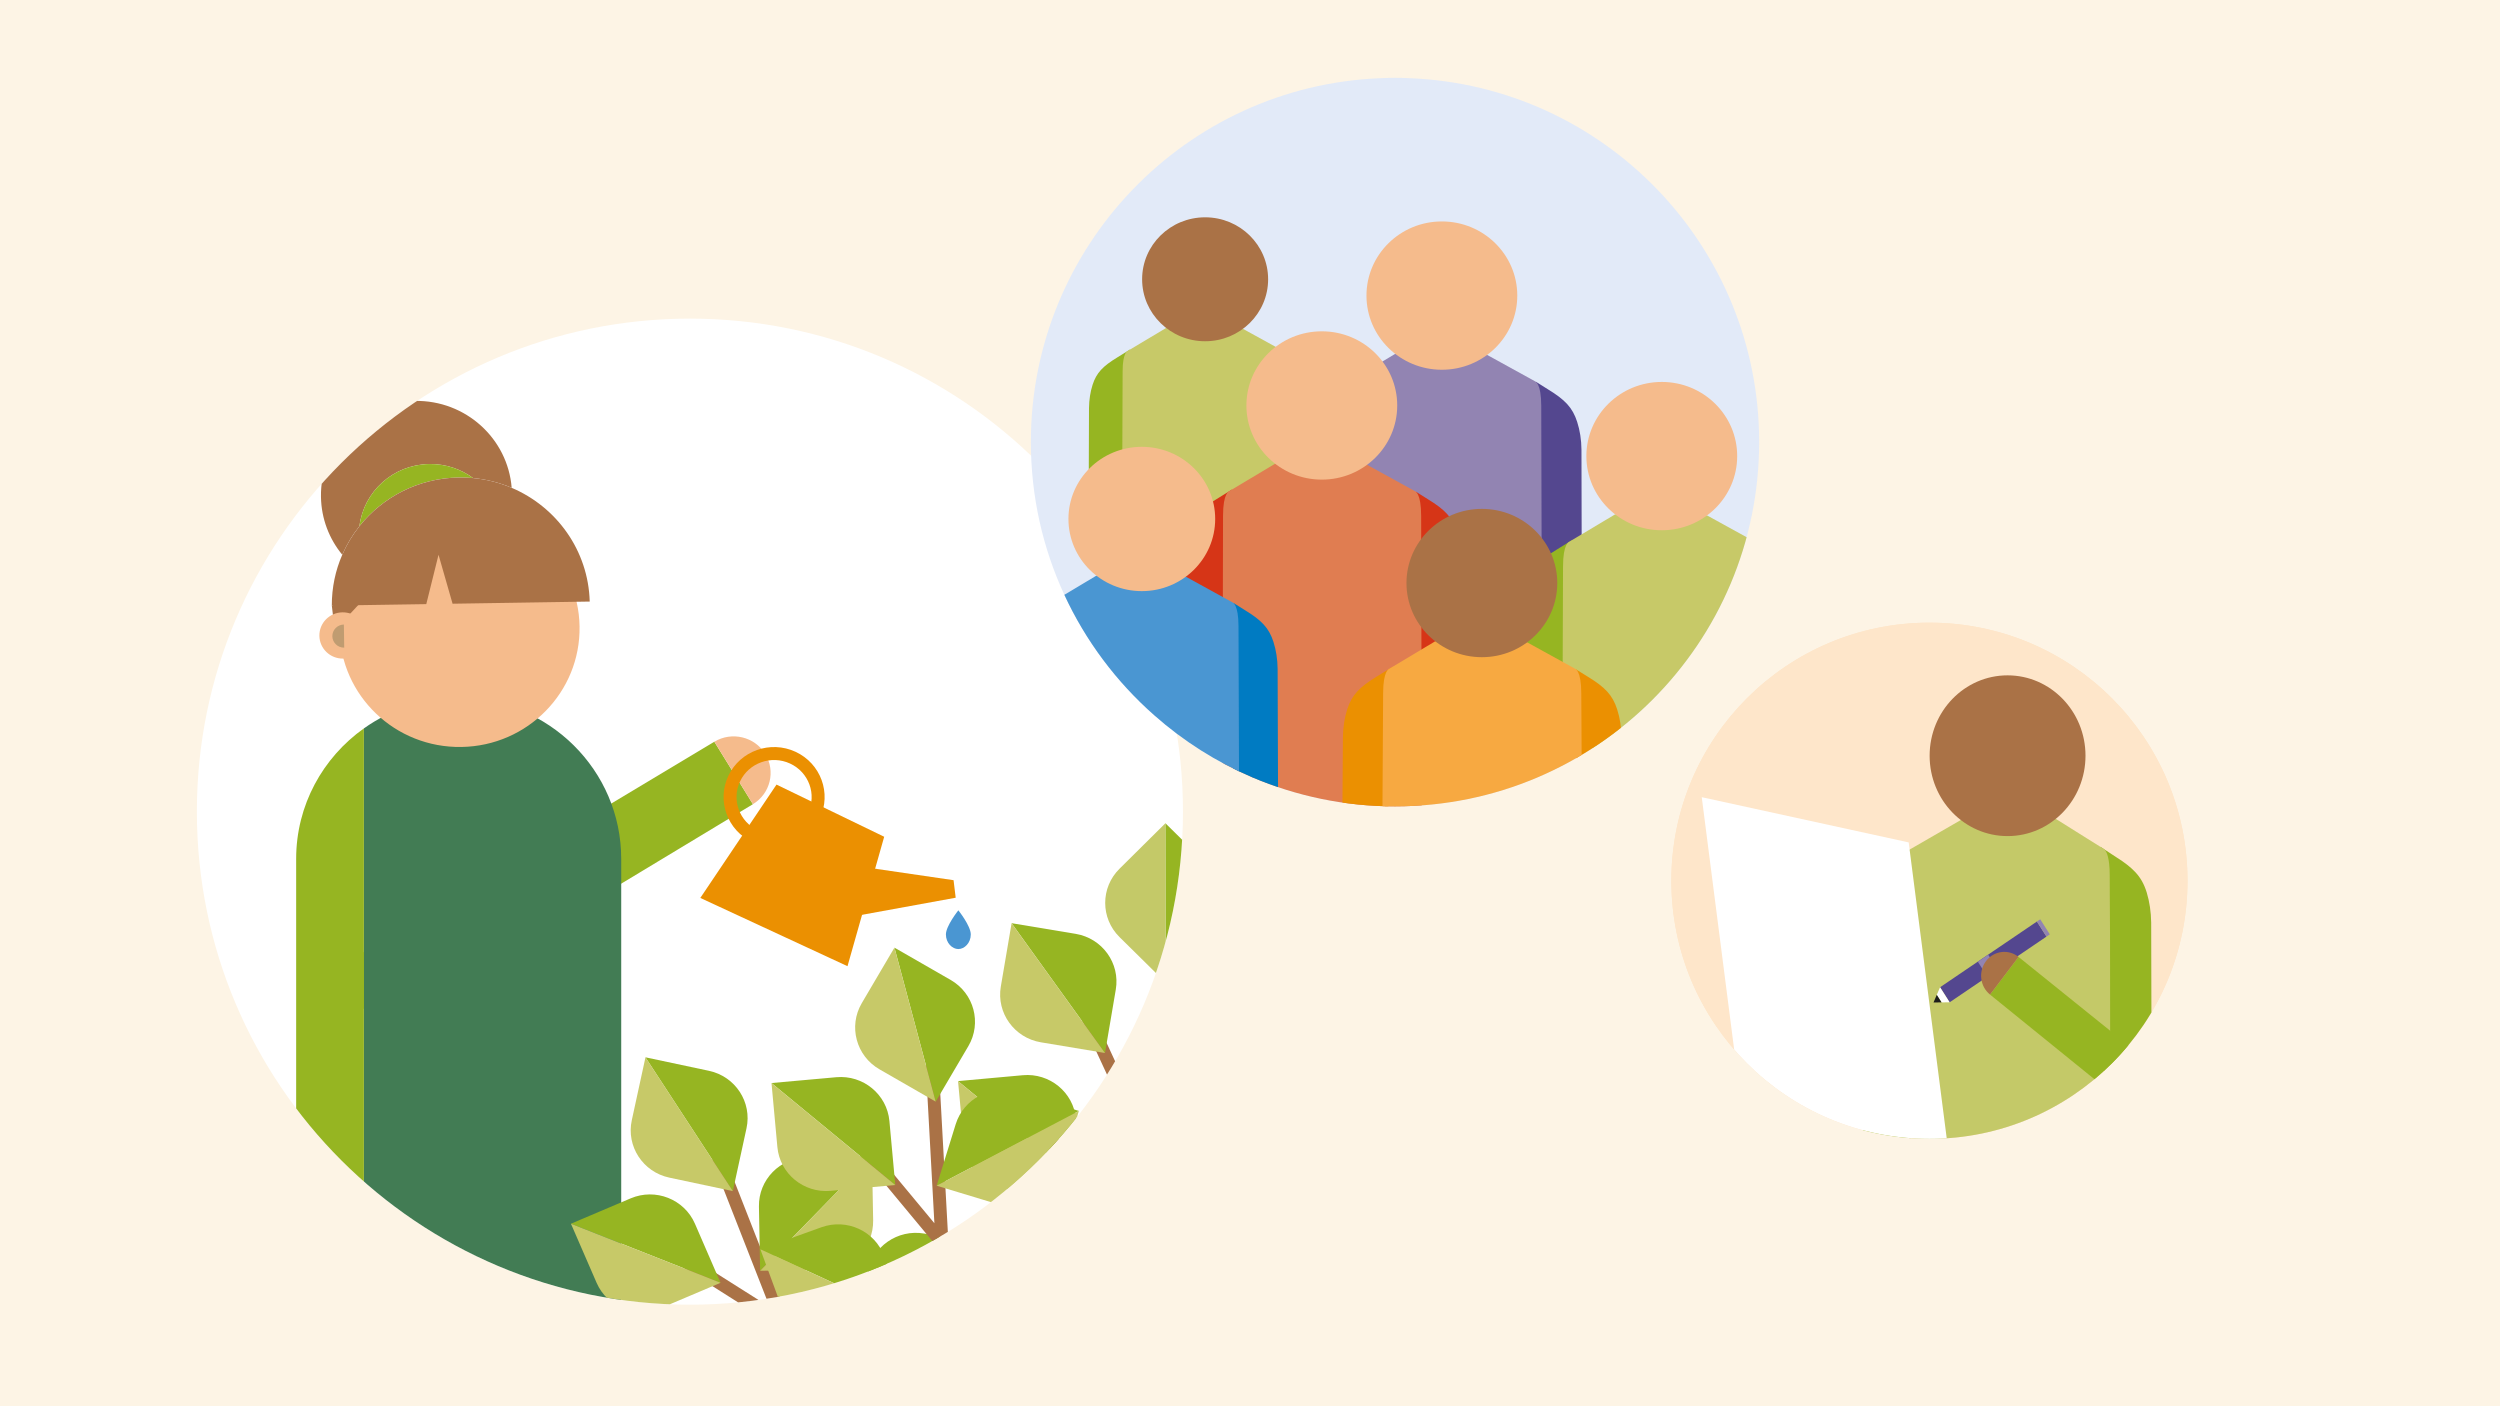 <?xml version="1.0" encoding="utf-8"?>
<!-- Generator: Adobe Illustrator 27.2.0, SVG Export Plug-In . SVG Version: 6.00 Build 0)  -->
<svg version="1.1" xmlns="http://www.w3.org/2000/svg" xmlns:xlink="http://www.w3.org/1999/xlink" x="0px" y="0px"
	 viewBox="0 0 800 450" style="enable-background:new 0 0 800 450;" xml:space="preserve">
<style type="text/css">
	.st0{fill:none;stroke:#000000;stroke-width:1.961;stroke-miterlimit:10;}
	.st1{fill:#FDF4E5;}
	.st2{fill:#FEE6CA;}
	.st3{clip-path:url(#SVGID_00000104704138147330851080000003933250851606934690_);fill:#D63517;}
	.st4{fill:#FFFFFF;}
	.st5{clip-path:url(#SVGID_00000013912263669990230770000010970418857525213353_);fill:#A2A1A2;}
	.st6{clip-path:url(#SVGID_00000013912263669990230770000010970418857525213353_);fill:#929292;}
	.st7{clip-path:url(#SVGID_00000013912263669990230770000010970418857525213353_);fill:#54478F;}
	.st8{clip-path:url(#SVGID_00000013912263669990230770000010970418857525213353_);fill:#9284B2;}
	.st9{clip-path:url(#SVGID_00000013912263669990230770000010970418857525213353_);fill:#F5BB8C;}
	
		.st10{clip-path:url(#SVGID_00000013912263669990230770000010970418857525213353_);fill:none;stroke:#E07D51;stroke-width:3.109;stroke-linecap:round;stroke-linejoin:round;stroke-miterlimit:10;}
	.st11{clip-path:url(#SVGID_00000013912263669990230770000010970418857525213353_);fill:#BDBCBC;}
	.st12{clip-path:url(#SVGID_00000013912263669990230770000010970418857525213353_);fill:#E3E3E3;}
	.st13{fill:#E2EAF8;}
	
		.st14{clip-path:url(#SVGID_00000145058460003826107750000003178873607867707303_);fill:none;stroke:#54478F;stroke-width:8.134;stroke-linecap:round;stroke-miterlimit:10;}
	
		.st15{clip-path:url(#SVGID_00000145058460003826107750000003178873607867707303_);fill:none;stroke:#BDBCBC;stroke-width:5.424;stroke-linecap:round;stroke-miterlimit:10;}
	.st16{clip-path:url(#SVGID_00000145058460003826107750000003178873607867707303_);fill:#BDBCBC;}
	.st17{clip-path:url(#SVGID_00000145058460003826107750000003178873607867707303_);fill:#3C3C3B;}
	.st18{fill:#FDE6C9;}
	.st19{clip-path:url(#SVGID_00000100356366553323639520000016833983864877545370_);fill:#96B522;}
	.st20{clip-path:url(#SVGID_00000100356366553323639520000016833983864877545370_);fill:#C4C968;}
	.st21{clip-path:url(#SVGID_00000100356366553323639520000016833983864877545370_);fill:#AA7246;}
	.st22{clip-path:url(#SVGID_00000100356366553323639520000016833983864877545370_);fill:#54478F;}
	.st23{clip-path:url(#SVGID_00000100356366553323639520000016833983864877545370_);fill:#9284B2;}
	.st24{clip-path:url(#SVGID_00000100356366553323639520000016833983864877545370_);fill:#FFFFFF;}
	.st25{clip-path:url(#SVGID_00000100356366553323639520000016833983864877545370_);fill:#1D1D1B;}
	.st26{clip-path:url(#SVGID_00000027574700347363945650000015591254761144270008_);fill:#96B522;}
	.st27{clip-path:url(#SVGID_00000027574700347363945650000015591254761144270008_);fill:#F5BB8C;}
	.st28{clip-path:url(#SVGID_00000027574700347363945650000015591254761144270008_);fill:#427C54;}
	.st29{clip-path:url(#SVGID_00000027574700347363945650000015591254761144270008_);fill:#F5BA8B;}
	.st30{clip-path:url(#SVGID_00000027574700347363945650000015591254761144270008_);fill:#AA7246;}
	.st31{clip-path:url(#SVGID_00000027574700347363945650000015591254761144270008_);fill:#C09C71;}
	
		.st32{clip-path:url(#SVGID_00000027574700347363945650000015591254761144270008_);fill:none;stroke:#AA7246;stroke-width:4.147;stroke-miterlimit:10;}
	.st33{clip-path:url(#SVGID_00000027574700347363945650000015591254761144270008_);fill:#C4C968;}
	.st34{clip-path:url(#SVGID_00000027574700347363945650000015591254761144270008_);fill:#C7C968;}
	.st35{clip-path:url(#SVGID_00000027574700347363945650000015591254761144270008_);fill:#94B422;}
	.st36{clip-path:url(#SVGID_00000027574700347363945650000015591254761144270008_);fill:#007BC1;}
	.st37{clip-path:url(#SVGID_00000027574700347363945650000015591254761144270008_);fill:#4995D1;}
	.st38{clip-path:url(#SVGID_00000027574700347363945650000015591254761144270008_);fill:#4A96D2;}
	.st39{clip-path:url(#SVGID_00000027574700347363945650000015591254761144270008_);fill:#EB9001;}
	
		.st40{clip-path:url(#SVGID_00000027574700347363945650000015591254761144270008_);fill:none;stroke:#EB9001;stroke-width:4.15;stroke-miterlimit:10;}
	.st41{clip-path:url(#SVGID_00000169550952035967534940000004431443549902407076_);fill:#94B422;}
	.st42{clip-path:url(#SVGID_00000169550952035967534940000004431443549902407076_);fill:#96B522;}
	.st43{clip-path:url(#SVGID_00000169550952035967534940000004431443549902407076_);fill:#C7C968;}
	.st44{clip-path:url(#SVGID_00000169550952035967534940000004431443549902407076_);fill:#AA7246;}
	.st45{clip-path:url(#SVGID_00000169550952035967534940000004431443549902407076_);fill:#54478F;}
	.st46{clip-path:url(#SVGID_00000169550952035967534940000004431443549902407076_);fill:#55478E;}
	.st47{clip-path:url(#SVGID_00000169550952035967534940000004431443549902407076_);fill:#9284B2;}
	.st48{clip-path:url(#SVGID_00000169550952035967534940000004431443549902407076_);fill:#F5BB8C;}
	.st49{clip-path:url(#SVGID_00000169550952035967534940000004431443549902407076_);fill:#D63517;}
	.st50{clip-path:url(#SVGID_00000169550952035967534940000004431443549902407076_);fill:#E07D51;}
	.st51{clip-path:url(#SVGID_00000169550952035967534940000004431443549902407076_);fill:#EB9001;}
	.st52{clip-path:url(#SVGID_00000169550952035967534940000004431443549902407076_);fill:#F7A941;}
	.st53{clip-path:url(#SVGID_00000169550952035967534940000004431443549902407076_);fill:#007BC2;}
	.st54{clip-path:url(#SVGID_00000169550952035967534940000004431443549902407076_);fill:#007BC1;}
	.st55{clip-path:url(#SVGID_00000169550952035967534940000004431443549902407076_);fill:#4A96D2;}
	.st56{clip-path:url(#SVGID_00000180329564364371183450000010645858675858469264_);fill:#54478F;}
	.st57{clip-path:url(#SVGID_00000180329564364371183450000010645858675858469264_);fill:#F5BB8C;}
	.st58{clip-path:url(#SVGID_00000180329564364371183450000010645858675858469264_);fill:#8E82AC;}
	.st59{clip-path:url(#SVGID_00000180329564364371183450000010645858675858469264_);fill:#DAA571;}
	.st60{clip-path:url(#SVGID_00000180329564364371183450000010645858675858469264_);fill:#1D1D1B;}
	.st61{clip-path:url(#SVGID_00000180329564364371183450000010645858675858469264_);fill:#C09C71;}
	.st62{clip-path:url(#SVGID_00000180329564364371183450000010645858675858469264_);fill:#4A96D2;}
	.st63{clip-path:url(#SVGID_00000180329564364371183450000010645858675858469264_);fill:#007BC2;}
	.st64{clip-path:url(#SVGID_00000180329564364371183450000010645858675858469264_);fill:#AA7246;}
	.st65{clip-path:url(#SVGID_00000180329564364371183450000010645858675858469264_);fill:#BDBCBC;}
	.st66{fill:#3C3C3B;}
	.st67{fill:none;stroke:#929292;stroke-width:2.005;stroke-miterlimit:10;}
	.st68{fill:none;stroke:#929292;stroke-width:4.271;stroke-linecap:round;stroke-linejoin:round;stroke-miterlimit:10;}
	.st69{fill:none;stroke:#929292;stroke-width:2.958;stroke-miterlimit:10;}
	.st70{fill:#4A96D2;}
	.st71{fill:#C3D4EF;}
	.st72{fill:#007BC2;}
	.st73{fill:none;stroke:#929292;stroke-width:4.271;stroke-miterlimit:10;}
	.st74{fill:#929292;}
	.st75{fill:none;stroke:#3C3C3B;stroke-width:7.019;stroke-linecap:round;stroke-miterlimit:10;}
	.st76{fill:#E3E3E3;}
	.st77{clip-path:url(#SVGID_00000173874191119867653280000015039539388100042922_);fill:#427C54;}
	.st78{clip-path:url(#SVGID_00000173874191119867653280000015039539388100042922_);fill:#AA7246;}
	.st79{clip-path:url(#SVGID_00000173874191119867653280000015039539388100042922_);fill:#929292;}
	
		.st80{clip-path:url(#SVGID_00000173874191119867653280000015039539388100042922_);fill:none;stroke:#3C3C3B;stroke-width:10.34;stroke-miterlimit:10;}
	.st81{clip-path:url(#SVGID_00000173874191119867653280000015039539388100042922_);fill:#C09C71;}
	.st82{clip-path:url(#SVGID_00000173874191119867653280000015039539388100042922_);fill:#F5BB8C;}
	.st83{clip-path:url(#SVGID_00000108307269427206590050000013935389402928948919_);fill:#96B522;}
	.st84{clip-path:url(#SVGID_00000108307269427206590050000013935389402928948919_);fill:#C7C968;}
	.st85{clip-path:url(#SVGID_00000108307269427206590050000013935389402928948919_);fill:#F5BB8C;}
	.st86{fill:none;stroke:#1D1D1B;stroke-width:4.437;stroke-dasharray:12.665,8.228;}
	.st87{fill:none;stroke:#1D1D1B;stroke-width:4.437;stroke-dasharray:12.559,8.122;}
	.st88{fill:none;stroke:#1D1D1B;stroke-width:4.437;}
	.st89{clip-path:url(#SVGID_00000152264659665756943140000006976357792524839859_);fill:#007BC2;}
	.st90{clip-path:url(#SVGID_00000152264659665756943140000006976357792524839859_);fill:#BDBCBC;}
	.st91{fill:none;stroke:#FFFFFF;stroke-width:4.437;stroke-dasharray:11.748,7.311;}
	.st92{fill:none;stroke:#FFFFFF;stroke-width:4.437;stroke-dasharray:12.946,8.509;}
	.st93{fill:none;stroke:#FFFFFF;stroke-width:4.437;}
	.st94{clip-path:url(#SVGID_00000133521600743450803970000006557841943484319646_);fill:#FFFFFF;}
	
		.st95{clip-path:url(#SVGID_00000133521600743450803970000006557841943484319646_);fill:none;stroke:#AA7246;stroke-width:3.667;stroke-miterlimit:10;}
	.st96{clip-path:url(#SVGID_00000146488295133172186970000010522971576131218613_);fill:#AA7246;}
	.st97{clip-path:url(#SVGID_00000090285310261107478080000009239014992005050257_);fill:#010000;}
	.st98{clip-path:url(#SVGID_00000090285310261107478080000009239014992005050257_);fill:#FFFFFF;}
	
		.st99{clip-path:url(#SVGID_00000090285310261107478080000009239014992005050257_);fill:none;stroke:#010000;stroke-width:7.33;stroke-miterlimit:10;}
	
		.st100{clip-path:url(#SVGID_00000090285310261107478080000009239014992005050257_);fill:none;stroke:#AA7246;stroke-width:3.667;stroke-miterlimit:10;}
	.st101{fill:none;stroke:#1D1D1B;stroke-width:4.88;stroke-dasharray:14.608,9.728;}
	.st102{clip-path:url(#SVGID_00000067928646715128138980000013976307944408385954_);fill:#AA7246;}
	.st103{clip-path:url(#SVGID_00000067928646715128138980000013976307944408385954_);fill:#FEE6CA;}
	.st104{clip-path:url(#SVGID_00000180325339584683397550000002494747351116895118_);fill:#C7C968;}
	.st105{clip-path:url(#SVGID_00000180325339584683397550000002494747351116895118_);fill:#BDBCBC;}
	.st106{clip-path:url(#SVGID_00000180325339584683397550000002494747351116895118_);fill:#93589F;}
	.st107{clip-path:url(#SVGID_00000180325339584683397550000002494747351116895118_);fill:#AA7246;}
	.st108{clip-path:url(#SVGID_00000180325339584683397550000002494747351116895118_);fill:#96B522;}
	.st109{clip-path:url(#SVGID_00000180325339584683397550000002494747351116895118_);fill:#F5BB8C;}
	.st110{clip-path:url(#SVGID_00000180325339584683397550000002494747351116895118_);fill:#929292;}
	.st111{clip-path:url(#SVGID_00000110443983161179270090000013733125121386284957_);fill:#4A96D2;}
	.st112{clip-path:url(#SVGID_00000110443983161179270090000013733125121386284957_);fill:#007BC2;}
	.st113{clip-path:url(#SVGID_00000110443983161179270090000013733125121386284957_);fill:#F5BB8C;}
	.st114{clip-path:url(#SVGID_00000110443983161179270090000013733125121386284957_);fill:#3C3C3B;}
	.st115{clip-path:url(#SVGID_00000110443983161179270090000013733125121386284957_);fill:#FFFFFF;}
	
		.st116{clip-path:url(#SVGID_00000110443983161179270090000013733125121386284957_);fill:none;stroke:#3C3C3B;stroke-width:4.88;stroke-miterlimit:10;}
	
		.st117{clip-path:url(#SVGID_00000110443983161179270090000013733125121386284957_);fill:none;stroke:#3C3C3B;stroke-width:6.507;stroke-linecap:round;stroke-miterlimit:10;}
	.st118{fill:#FFD2D7;}
	.st119{clip-path:url(#SVGID_00000115479632692238345290000011163228711015450254_);}
	.st120{fill:none;stroke:#CC8DA4;stroke-width:5;stroke-miterlimit:10;}
	.st121{opacity:0.64;fill:#F7A941;}
	.st122{fill:#AA7145;}
	.st123{fill:none;stroke:#AA7145;stroke-width:10.336;stroke-miterlimit:10;}
	.st124{fill:none;stroke:#AA7145;stroke-width:7.903;stroke-miterlimit:10;}
	.st125{fill:#D73517;}
	.st126{fill:none;stroke:#FDF4E5;stroke-width:8.596;stroke-miterlimit:10;}
	.st127{fill:#F7A941;}
	.st128{fill:none;stroke:#F7A941;stroke-width:29.189;stroke-miterlimit:10;}
	.st129{fill:#E07D51;}
	.st130{fill:none;stroke:#54478F;stroke-width:16;stroke-linecap:round;stroke-linejoin:round;stroke-miterlimit:10;}
	.st131{fill:none;stroke:#FDF4E5;stroke-width:2;stroke-miterlimit:10;}
	.st132{clip-path:url(#SVGID_00000116222309551987338550000009937470541379440771_);fill:#007BC2;}
	.st133{fill:none;stroke:#010000;stroke-width:11.975;stroke-miterlimit:10;}
	.st134{fill:none;stroke:#AA7246;stroke-width:6;stroke-miterlimit:10;}
	.st135{fill:none;stroke:#CC8DA4;stroke-width:6;stroke-miterlimit:10;}
	.st136{fill:#EF787F;}
	.st137{fill:none;stroke:#FDF4E5;stroke-width:4.292;stroke-miterlimit:10;}
	.st138{fill:#B47EB6;}
	.st139{fill:#AA7246;}
	.st140{clip-path:url(#SVGID_00000047748250138651435960000005721292121114108811_);}
	.st141{fill:#C09C71;}
	.st142{fill:#F5BB8C;}
	.st143{fill:#54478F;}
	.st144{fill:none;stroke:#AA7246;stroke-width:3;stroke-miterlimit:10;}
	.st145{fill:none;stroke:#929292;stroke-width:5.153;stroke-miterlimit:10;}
	.st146{fill:none;stroke:#929292;stroke-width:10.974;stroke-linecap:round;stroke-linejoin:round;stroke-miterlimit:10;}
	.st147{fill:none;stroke:#929292;stroke-width:7.6;stroke-miterlimit:10;}
	.st148{fill:none;stroke:#929292;stroke-width:10.974;stroke-miterlimit:10;}
	.st149{fill:none;stroke:#3C3C3B;stroke-width:18.035;stroke-linecap:round;stroke-miterlimit:10;}
	.st150{fill:#007BC1;}
	.st151{fill:#C2E4F3;}
	.st152{fill:#96B522;}
	.st153{fill:#D63517;}
	.st154{clip-path:url(#SVGID_00000004511629243891291350000006445571651602821276_);}
	.st155{fill:#C7C968;}
	.st156{fill:#427C54;}
	.st157{fill:#F4BA89;}
	.st158{fill:#1A171B;}
	.st159{fill:#437C53;}
	.st160{fill:none;}
	.st161{fill:#BB8D6A;}
	.st162{fill:#DE7E4F;}
	.st163{fill:none;stroke:#FFD2D7;stroke-width:5;stroke-miterlimit:10;}
	.st164{clip-path:url(#SVGID_00000096054307312277861670000005797592574737637801_);}
	.st165{fill:none;stroke:#929292;stroke-width:6;stroke-miterlimit:10;}
	.st166{fill:none;stroke:#3C3C3B;stroke-width:5;stroke-miterlimit:10;}
	.st167{clip-path:url(#XMLID_00000002384941610670329260000012168727413746638242_);fill:#929292;}
	.st168{fill:none;stroke:#929292;stroke-width:3;stroke-miterlimit:10;}
	.st169{fill:#C09B70;}
	.st170{fill:none;stroke:#AA7246;stroke-width:4.705;stroke-miterlimit:10;}
	.st171{fill:#825537;}
	.st172{clip-path:url(#SVGID_00000107567319534467427210000015200981293324781186_);}
	.st173{fill:none;stroke:#D73517;stroke-width:4;stroke-miterlimit:10;}
	.st174{clip-path:url(#SVGID_00000085932287261958153150000007375207022209697717_);}
	.st175{fill:#A67242;}
	.st176{fill:#6F6F6E;}
	.st177{fill:#F3BA89;}
	.st178{fill:#A77242;}
	.st179{fill:#EB9001;}
	.st180{fill:#BDBCBC;}
	.st181{clip-path:url(#SVGID_00000177478902390432184320000003272495421847895704_);}
	.st182{fill:#93589F;}
	.st183{fill:#8E5D3C;}
	.st184{fill:#F4F4F4;}
	.st185{fill:#AA2315;}
	.st186{fill:#BA8C63;}
	.st187{fill:#E2CCA6;}
	.st188{fill:#F4DEAE;}
	.st189{clip-path:url(#SVGID_00000070819192521738196810000008281049733032487330_);}
	.st190{clip-path:url(#SVGID_00000105397041391610460170000015961704116473956278_);}
	.st191{fill:#19171C;}
	.st192{fill:#1D1D1B;}
	.st193{fill:#DDA880;}
	.st194{fill:#2B2B2B;}
	.st195{fill:#376644;}
	.st196{clip-path:url(#SVGID_00000025411036231226193370000011231591729141593749_);}
	.st197{fill:#EB9000;}
	.st198{clip-path:url(#SVGID_00000085957430947429031950000012010791033997376659_);}
	.st199{fill:#9E9E9E;}
	.st200{fill:#510E0E;}
	.st201{fill:#300909;}
	.st202{opacity:0.26;fill:#D73517;}
	.st203{clip-path:url(#SVGID_00000182529787553263025260000001546495651025472413_);}
	.st204{fill:#B98A64;}
	.st205{clip-path:url(#SVGID_00000106124061148506757890000010108692807767402629_);}
	.st206{fill:#CCCCCC;}
	.st207{fill:#554890;}
	.st208{fill:#E5F2F9;}
	.st209{clip-path:url(#SVGID_00000178897689453660059850000014786205586018010499_);fill:#FFFFFF;}
	.st210{clip-path:url(#SVGID_00000178897689453660059850000014786205586018010499_);}
	.st211{fill:#504748;}
	.st212{fill:#D8D7DA;}
	.st213{fill:#B0ADAD;}
	.st214{fill:#666666;}
	.st215{fill:#808080;}
	.st216{fill:#B3B3B3;}
	.st217{fill:#E6E6E6;}
	
		.st218{clip-path:url(#SVGID_00000178897689453660059850000014786205586018010499_);fill:none;stroke:#EB9001;stroke-width:7.829;stroke-miterlimit:10;}
	.st219{clip-path:url(#SVGID_00000178897689453660059850000014786205586018010499_);fill:#929292;}
	.st220{fill:none;stroke:#EB9001;stroke-width:9.682;stroke-miterlimit:10;}
	.st221{clip-path:url(#SVGID_00000116216005000675204430000015627616327267518899_);}
	.st222{fill:#087BC0;}
	.st223{fill:none;stroke:#D63517;stroke-width:3.172;stroke-miterlimit:10;}
	.st224{fill:none;stroke:#3C3C3B;stroke-width:2.412;stroke-miterlimit:10;}
	.st225{fill:none;stroke:#007BC2;stroke-width:2;stroke-miterlimit:10;}
	.st226{clip-path:url(#SVGID_00000119826410793773378980000009728742434142305978_);}
	.st227{clip-path:url(#SVGID_00000119812446618506407310000001244694197338209962_);fill:#3C3C3B;}
	.st228{clip-path:url(#SVGID_00000119812446618506407310000001244694197338209962_);}
	.st229{fill:none;stroke:#C3D4EF;stroke-width:2.449;stroke-linecap:round;stroke-miterlimit:10;}
	.st230{fill:none;stroke:#010000;stroke-width:2.894;stroke-linecap:round;stroke-linejoin:round;stroke-miterlimit:10;}
	.st231{clip-path:url(#XMLID_00000127727151958943959030000008962500271606926997_);fill:#3C3C3B;}
	.st232{fill:none;stroke:#3C3C3B;stroke-width:1.306;stroke-miterlimit:10;}
	.st233{clip-path:url(#SVGID_00000061468249775299579580000009763835614047011505_);}
	.st234{fill:#F3BB8A;}
	.st235{fill:none;stroke:#E07D51;stroke-width:3.421;stroke-linecap:round;stroke-linejoin:round;stroke-miterlimit:10;}
	.st236{fill:#F4BA8A;}
	.st237{clip-path:url(#SVGID_00000118372153410662845800000016179196979962345632_);}
	.st238{fill:#E3AD82;}
	.st239{fill:#B27EB4;}
	.st240{fill:#91579D;}
	.st241{fill:#7A726F;}
	.st242{clip-path:url(#SVGID_00000047034586344398147340000005686743154684121489_);fill:#B0ADAD;}
	.st243{clip-path:url(#SVGID_00000158714505688919840320000005224113143301167277_);fill:#B0ADAD;}
	.st244{clip-path:url(#SVGID_00000101782266261332808990000015344535448640856965_);fill:#B0ADAD;}
	.st245{clip-path:url(#SVGID_00000072278680330028428110000002078216289079146404_);}
	.st246{fill:none;stroke:#000000;stroke-miterlimit:10;}
	.st247{clip-path:url(#SVGID_00000143601497112192085630000009158170666630295475_);}
	.st248{fill:none;stroke:#CC8DA4;stroke-width:2.453;stroke-miterlimit:10;}
	.st249{fill:none;stroke:#929292;stroke-width:2.706;stroke-miterlimit:10;}
	.st250{fill:none;stroke:#929292;stroke-width:5.763;stroke-linecap:round;stroke-linejoin:round;stroke-miterlimit:10;}
	.st251{fill:none;stroke:#929292;stroke-width:3.991;stroke-miterlimit:10;}
	.st252{fill:none;stroke:#929292;stroke-width:5.763;stroke-miterlimit:10;}
	.st253{fill:none;stroke:#3C3C3B;stroke-width:9.471;stroke-linecap:round;stroke-miterlimit:10;}
	.st254{clip-path:url(#SVGID_00000034782126510735626510000003506787308386627718_);fill:#54478F;}
	.st255{clip-path:url(#SVGID_00000034782126510735626510000003506787308386627718_);fill:#F5BB8C;}
	.st256{clip-path:url(#SVGID_00000034782126510735626510000003506787308386627718_);fill:#8E82AC;}
	.st257{clip-path:url(#SVGID_00000034782126510735626510000003506787308386627718_);fill:#DAA571;}
	.st258{clip-path:url(#SVGID_00000034782126510735626510000003506787308386627718_);fill:#1D1D1B;}
	.st259{clip-path:url(#SVGID_00000034782126510735626510000003506787308386627718_);fill:#C09C71;}
	.st260{clip-path:url(#SVGID_00000034782126510735626510000003506787308386627718_);fill:#4A96D2;}
	.st261{clip-path:url(#SVGID_00000034782126510735626510000003506787308386627718_);fill:#007BC2;}
	.st262{clip-path:url(#SVGID_00000034782126510735626510000003506787308386627718_);fill:#AA7246;}
	.st263{clip-path:url(#SVGID_00000034782126510735626510000003506787308386627718_);fill:#BDBCBC;}
	.st264{fill:none;stroke:#D63517;stroke-width:3.155;stroke-miterlimit:10;}
	.st265{clip-path:url(#SVGID_00000043422530570537068680000011668060662890639288_);fill:#007BC2;}
	.st266{fill:none;stroke:#010000;stroke-width:5.191;stroke-miterlimit:10;}
	.st267{fill:none;stroke:#AA7246;stroke-width:2.601;stroke-miterlimit:10;}
	.st268{display:none;}
</style>
<g id="bg">
	<g>
		<rect class="st1" width="800" height="450"/>
	</g>
</g>
<g id="Layer_1">
	<g>
		<g>
			<path class="st18" d="M700,281.84c0,45.61-36.97,82.59-82.59,82.59c-45.61,0-82.59-36.98-82.59-82.59s36.97-82.59,82.59-82.59
				C663.02,199.25,700,236.23,700,281.84"/>
			<g>
				<defs>
					<path id="SVGID_00000000929964791676308170000013712666487069399203_" d="M534.83,281.84c0,45.61,36.97,82.59,82.59,82.59
						c45.61,0,82.59-36.97,82.59-82.59c0-45.61-36.97-82.59-82.59-82.59C571.8,199.25,534.83,236.23,534.83,281.84"/>
				</defs>
				<use xlink:href="#SVGID_00000000929964791676308170000013712666487069399203_"  style="overflow:visible;fill:#FEE6CA;"/>
				<clipPath id="SVGID_00000134952945072727786220000000399419495695486084_">
					<use xlink:href="#SVGID_00000000929964791676308170000013712666487069399203_"  style="overflow:visible;"/>
				</clipPath>
				<path style="clip-path:url(#SVGID_00000134952945072727786220000000399419495695486084_);fill:#96B522;" d="M607.38,274.33
					c-5.64,3.61-8.15,6.32-9.68,11.3c-0.9,2.92-1.39,6.2-1.42,9.65l-0.16,80.34h15.25l-0.06-103.87L607.38,274.33z"/>
				<path style="clip-path:url(#SVGID_00000134952945072727786220000000399419495695486084_);fill:#96B522;" d="M688.53,353.64
					h-15.24l-0.54-55.76l-0.29-12.11l-0.02-0.36l-0.35-14.45l1.34,0.87l3.83,2.51c2.56,1.61,4.47,3.08,5.93,4.63
					c1.79,1.87,2.93,3.93,3.77,6.65c0.88,2.93,1.38,6.21,1.42,9.65L688.53,353.64z"/>
				<path style="clip-path:url(#SVGID_00000134952945072727786220000000399419495695486084_);fill:#C4C968;" d="M675.3,381.29
					h-65.96l0.23-101.19c0-7.94,2-8.52,2-8.52l15.9-9.18c11.97,0.04,14.96,0.19,30.39-0.36l9.85,6.18l4.39,2.74l0.99,0.62
					c0,0,0.14,0.04,0.35,0.26c0.58,0.57,1.67,2.42,1.67,8.26l0.02,5.31v0.36l0.08,13.87L675.3,381.29z"/>
				<path style="clip-path:url(#SVGID_00000134952945072727786220000000399419495695486084_);fill:#AA7246;" d="M642.42,216.11
					c-13.77,0-24.94,11.52-24.94,25.72c0,14.21,11.17,25.72,24.94,25.72c13.77,0,24.94-11.51,24.94-25.72
					C667.36,227.63,656.19,216.11,642.42,216.11"/>
				<polygon style="clip-path:url(#SVGID_00000134952945072727786220000000399419495695486084_);fill:#54478F;" points="
					620.82,315.92 623.88,320.74 654.87,299.71 651.81,294.89 				"/>
				<polygon style="clip-path:url(#SVGID_00000134952945072727786220000000399419495695486084_);fill:#9284B2;" points="
					652.87,294.17 655.94,298.99 654.87,299.71 651.81,294.89 				"/>
				<polygon style="clip-path:url(#SVGID_00000134952945072727786220000000399419495695486084_);fill:#9284B2;" points="
					636.22,305.51 639.29,310.32 635.97,312.57 632.91,307.75 				"/>
				<polygon style="clip-path:url(#SVGID_00000134952945072727786220000000399419495695486084_);fill:#FFFFFF;" points="
					620.82,315.92 623.88,320.74 621.3,320.77 619.77,318.36 				"/>
				<polygon style="clip-path:url(#SVGID_00000134952945072727786220000000399419495695486084_);fill:#1D1D1B;" points="
					619.77,318.36 621.3,320.77 618.72,320.79 				"/>
				<path style="clip-path:url(#SVGID_00000134952945072727786220000000399419495695486084_);fill:#96B522;" d="M703.01,352.2
					c9.38,7.56,10.49,16.48,10.05,27.87l-76.25-61.8l9.13-12.05L703.01,352.2z"/>
				<path style="clip-path:url(#SVGID_00000134952945072727786220000000399419495695486084_);fill:#AA7246;" d="M645.94,306.22
					c-3.23-2.6-7.89-2.01-10.41,1.32c-2.52,3.33-1.95,8.13,1.28,10.73L645.94,306.22z"/>
				<polygon style="clip-path:url(#SVGID_00000134952945072727786220000000399419495695486084_);fill:#FFFFFF;" points="
					625.14,381.29 558.91,366.81 544.56,255.1 610.78,269.57 				"/>
			</g>
		</g>
		<g>
			<path class="st4" d="M378.55,259.73c0,87.13-70.64,157.77-157.77,157.77C133.64,417.5,63,346.86,63,259.73
				s70.64-157.77,157.77-157.77C307.91,101.95,378.55,172.59,378.55,259.73"/>
			<g>
				<defs>
					<path id="SVGID_00000084492755301625875660000001461542594554713222_" d="M63,259.73c0,87.14,70.64,157.77,157.77,157.77
						c87.13,0,157.77-70.64,157.77-157.77c0-87.13-70.64-157.77-157.77-157.77C133.64,101.96,63,172.59,63,259.73"/>
				</defs>
				<clipPath id="SVGID_00000090278020770711524210000014741383237586765753_">
					<use xlink:href="#SVGID_00000084492755301625875660000001461542594554713222_"  style="overflow:visible;"/>
				</clipPath>
				<path style="clip-path:url(#SVGID_00000090278020770711524210000014741383237586765753_);fill:#96B522;" d="M142.19,316.93
					c-16.23,9.79-29.78,6.63-46.05-0.16l132.45-79.42l12.34,19.99L142.19,316.93z"/>
				<path style="clip-path:url(#SVGID_00000090278020770711524210000014741383237586765753_);fill:#F5BB8C;" d="M240.93,257.34
					c5.58-3.37,7.34-10.57,3.94-16.09c-3.41-5.52-10.69-7.26-16.28-3.9L240.93,257.34z"/>
				<path style="clip-path:url(#SVGID_00000090278020770711524210000014741383237586765753_);fill:#427C54;" d="M146.78,223.42
					L146.78,223.42c28.72,0,52.01,23.02,52.01,51.42v152.85h-82.33V233.08C124.99,227.01,135.46,223.42,146.78,223.42"/>
				<path style="clip-path:url(#SVGID_00000090278020770711524210000014741383237586765753_);fill:#96B522;" d="M94.77,274.84
					c0-17.21,8.55-32.42,21.68-41.76v146.45H94.77V274.84z"/>
				<path style="clip-path:url(#SVGID_00000090278020770711524210000014741383237586765753_);fill:#F5BA8B;" d="M94.77,379.53
					c0,5.92,4.85,10.72,10.84,10.72c5.98,0,10.84-4.8,10.84-10.72H94.77z"/>
				<path style="clip-path:url(#SVGID_00000090278020770711524210000014741383237586765753_);fill:#F5BB8C;" d="M108.64,201.66
					c0.34,20.98,17.81,37.71,39.02,37.37c21.22-0.33,38.14-17.61,37.8-38.58c-0.34-20.98-17.81-37.71-39.02-37.37
					C125.22,163.41,108.3,180.69,108.64,201.66"/>
				<path style="clip-path:url(#SVGID_00000090278020770711524210000014741383237586765753_);fill:#AA7246;" d="M137.36,148.49
					c-11.57,0.18-20.98,8.83-22.34,19.88c-2.22,2.78-4.07,5.86-5.5,9.15c-4.16-5.07-6.7-11.49-6.81-18.53
					c-0.27-16.69,13.2-30.44,30.08-30.7c16.22-0.25,29.69,12.03,30.95,27.81c-3.85-1.64-8.01-2.72-12.36-3.12
					C147.46,150.1,142.61,148.41,137.36,148.49"/>
				<path style="clip-path:url(#SVGID_00000090278020770711524210000014741383237586765753_);fill:#96B522;" d="M115.02,168.37
					c1.36-11.05,10.77-19.7,22.34-19.88c5.25-0.08,10.11,1.61,14.02,4.49c-1.51-0.14-3.03-0.2-4.58-0.18
					C133.88,153,122.44,159.06,115.02,168.37"/>
				<path style="clip-path:url(#SVGID_00000090278020770711524210000014741383237586765753_);fill:#AA7246;" d="M109.52,177.53
					c1.43-3.3,3.29-6.37,5.5-9.15c7.42-9.31,18.86-15.37,31.78-15.58c1.55-0.02,3.07,0.04,4.57,0.18c4.35,0.4,8.5,1.48,12.36,3.12
					c14.35,6.1,24.53,20.01,24.98,36.4l-43.89,0.69l-0.14-0.5l-4.35-15.16l-3.92,15.79l-30.23,0.47
					C106.16,188.03,107.34,182.52,109.52,177.53"/>
				<path style="clip-path:url(#SVGID_00000090278020770711524210000014741383237586765753_);fill:#AA7246;" d="M106.18,193.8
					l14.01-6.15l-12.81,13.77C107.54,202.35,106.65,198.73,106.18,193.8"/>
				<path style="clip-path:url(#SVGID_00000090278020770711524210000014741383237586765753_);fill:#F5BB8C;" d="M117.18,203.23
					c0.07,4.09-3.23,7.46-7.37,7.52c-4.14,0.07-7.54-3.2-7.61-7.28c-0.07-4.09,3.23-7.46,7.37-7.52
					C113.71,195.88,117.12,199.14,117.18,203.23"/>
				<path style="clip-path:url(#SVGID_00000090278020770711524210000014741383237586765753_);fill:#C09C71;" d="M110.15,207.25
					c-2.07,0.03-3.77-1.6-3.8-3.64c-0.03-2.04,1.62-3.73,3.69-3.76L110.15,207.25z"/>
				
					<path style="clip-path:url(#SVGID_00000090278020770711524210000014741383237586765753_);fill:none;stroke:#AA7246;stroke-width:4.147;stroke-miterlimit:10;" d="
					M357.33,387.01l36.85-17.95 M356.38,394.69l-19.63-29.44 M363.15,358.17l-15.02-32.43 M374.94,302.83l-21.62,103.3"/>
				<path style="clip-path:url(#SVGID_00000090278020770711524210000014741383237586765753_);fill:#96B522;" d="M372.92,263.43
					l0.06,50.97l14.69-14.56c6.1-6.05,6.09-15.86-0.02-21.89L372.92,263.43z"/>
				<path style="clip-path:url(#SVGID_00000090278020770711524210000014741383237586765753_);fill:#C4C968;" d="M358.26,299.88
					l14.73,14.53l-0.06-50.97l-14.69,14.56C352.13,284.04,352.14,293.85,358.26,299.88"/>
				<path style="clip-path:url(#SVGID_00000090278020770711524210000014741383237586765753_);fill:#96B522;" d="M323.71,295.42
					l29.89,41.53l3.45-20.28c1.44-8.43-4.32-16.42-12.84-17.84L323.71,295.42z"/>
				<path style="clip-path:url(#SVGID_00000090278020770711524210000014741383237586765753_);fill:#C7C968;" d="M333.09,333.54
					l20.51,3.42l-29.89-41.53l-3.45,20.28C318.82,324.12,324.57,332.12,333.09,333.54"/>
				<path style="clip-path:url(#SVGID_00000090278020770711524210000014741383237586765753_);fill:#94B422;" d="M366.35,340.5
					l50.19-11.67L398.85,318c-7.35-4.5-17-2.25-21.55,5.01L366.35,340.5z"/>
				<path style="clip-path:url(#SVGID_00000090278020770711524210000014741383237586765753_);fill:#C4C968;" d="M405.59,346.31
					l10.95-17.49l-50.19,11.67l17.69,10.83C391.39,355.82,401.04,353.58,405.59,346.31"/>
				<path style="clip-path:url(#SVGID_00000090278020770711524210000014741383237586765753_);fill:#96B522;" d="M306.57,345.95
					l39.64,32.59l-1.9-20.48c-0.79-8.51-8.42-14.78-17.02-13.99L306.57,345.95z"/>
				<path style="clip-path:url(#SVGID_00000090278020770711524210000014741383237586765753_);fill:#C7C968;" d="M325.5,380.43
					l20.71-1.88l-39.64-32.59l1.9,20.48C309.26,374.94,316.89,381.21,325.5,380.43"/>
				<polygon style="clip-path:url(#SVGID_00000090278020770711524210000014741383237586765753_);fill:#007BC1;" points="
					318.48,401.76 318.03,404.03 310.31,440.78 309.83,443.04 371.97,459.22 372.72,457.03 384.3,421.29 385.01,419.08 				"/>
				<polygon style="clip-path:url(#SVGID_00000090278020770711524210000014741383237586765753_);fill:#007BC1;" points="
					318.39,390.55 316.22,401.17 387.31,419.68 390.71,409.39 				"/>
				<polygon style="clip-path:url(#SVGID_00000090278020770711524210000014741383237586765753_);fill:#4995D1;" points="
					323.46,391.87 321.22,402.47 329.72,404.68 331.95,394.08 				"/>
				<polygon style="clip-path:url(#SVGID_00000090278020770711524210000014741383237586765753_);fill:#4995D1;" points="
					323.23,402.99 314.5,444.26 322.99,446.47 331.72,405.21 				"/>
				
					<path style="clip-path:url(#SVGID_00000090278020770711524210000014741383237586765753_);fill:none;stroke:#AA7246;stroke-width:4.147;stroke-miterlimit:10;" d="
					M261.2,450.56l21.12-34.79 M264.62,457.53l-32.67-14.26 M250.26,423.2l-30.43-19.24 M229.79,370.38l38.55,98.4"/>
				<path style="clip-path:url(#SVGID_00000090278020770711524210000014741383237586765753_);fill:#96B522;" d="M206.54,338.34
					l27.97,42.82l4.37-20.11c1.82-8.35-3.56-16.59-12.01-18.39L206.54,338.34z"/>
				<path style="clip-path:url(#SVGID_00000090278020770711524210000014741383237586765753_);fill:#C7C968;" d="M214.18,376.84
					l20.34,4.32l-27.97-42.82l-4.37,20.11C200.35,366.8,205.73,375.04,214.18,376.84"/>
				<path style="clip-path:url(#SVGID_00000090278020770711524210000014741383237586765753_);fill:#96B522;" d="M182.7,391.59
					l47.88,18.9l-8.2-18.9c-3.41-7.85-12.62-11.49-20.56-8.12L182.7,391.59z"/>
				<path style="clip-path:url(#SVGID_00000090278020770711524210000014741383237586765753_);fill:#C7C968;" d="M211.46,418.6
					l19.12-8.11l-47.88-18.9l8.21,18.9C194.31,418.34,203.52,421.97,211.46,418.6"/>
				<path style="clip-path:url(#SVGID_00000090278020770711524210000014741383237586765753_);fill:#96B522;" d="M243.24,406.65
					l35.79-36.69l-20.8,0.37c-8.64,0.15-15.53,7.21-15.37,15.76L243.24,406.65z"/>
				<path style="clip-path:url(#SVGID_00000090278020770711524210000014741383237586765753_);fill:#C7C968;" d="M279.41,390.52
					l-0.38-20.56l-35.79,36.69l20.8-0.37C272.67,406.12,279.56,399.07,279.41,390.52"/>
				<path style="clip-path:url(#SVGID_00000090278020770711524210000014741383237586765753_);fill:#96B522;" d="M274.07,427.58
					l42.18-29.31l-20.49-3.53c-8.51-1.47-16.63,4.17-18.11,12.59L274.07,427.58z"/>
				<path style="clip-path:url(#SVGID_00000090278020770711524210000014741383237586765753_);fill:#C4C968;" d="M312.67,418.52
					l3.57-20.26l-42.18,29.31l20.49,3.53C303.07,432.58,311.19,426.94,312.67,418.52"/>
				<path style="clip-path:url(#SVGID_00000090278020770711524210000014741383237586765753_);fill:#4A96D2;" d="M302.69,299.02
					c0,2.74,2.04,4.68,3.98,4.68c1.94,0,3.98-1.93,3.98-4.68s-3.98-7.72-3.98-7.72S302.69,296.28,302.69,299.02"/>
				<polygon style="clip-path:url(#SVGID_00000090278020770711524210000014741383237586765753_);fill:#EB9001;" points="
					282.94,267.76 248.48,251.07 224.1,287.34 271.2,309.18 				"/>
				<polyline style="clip-path:url(#SVGID_00000090278020770711524210000014741383237586765753_);fill:#EB9001;" points="
					274.96,292.9 305.82,287.27 305.14,281.66 278.41,277.75 				"/>
				
					<path style="clip-path:url(#SVGID_00000090278020770711524210000014741383237586765753_);fill:none;stroke:#EB9001;stroke-width:4.15;stroke-miterlimit:10;" d="
					M234.95,249.14c-3.3,6.96-0.27,15.24,6.78,18.5c7.05,3.26,15.44,0.27,18.74-6.69c3.3-6.95,0.27-15.24-6.78-18.5
					C246.65,239.19,238.25,242.18,234.95,249.14z"/>
				
					<path style="clip-path:url(#SVGID_00000090278020770711524210000014741383237586765753_);fill:none;stroke:#AA7246;stroke-width:4.147;stroke-miterlimit:10;" d="
					M303.01,426.66l31.01-26.62 M304.07,434.33l-26.59-23.53 M301.19,397.31l-22.9-27.58 M298.31,340.85l5.77,105.31"/>
				<path style="clip-path:url(#SVGID_00000090278020770711524210000014741383237586765753_);fill:#96B522;" d="M286.23,303.25
					l13.19,49.28l10.46-17.78c4.34-7.39,1.81-16.87-5.66-21.16L286.23,303.25z"/>
				<path style="clip-path:url(#SVGID_00000090278020770711524210000014741383237586765753_);fill:#C7C968;" d="M281.43,342.18
					l17.98,10.34l-13.19-49.28l-10.46,17.78C271.43,328.41,273.97,337.89,281.43,342.18"/>
				<path style="clip-path:url(#SVGID_00000090278020770711524210000014741383237586765753_);fill:#96B522;" d="M246.88,346.57
					l39.61,32.63l-1.88-20.48c-0.78-8.51-8.4-14.79-17.01-14.01L246.88,346.57z"/>
				<path style="clip-path:url(#SVGID_00000090278020770711524210000014741383237586765753_);fill:#C7C968;" d="M265.77,381.07
					l20.72-1.86l-39.61-32.63l1.88,20.48C249.54,375.56,257.16,381.84,265.77,381.07"/>
				<path style="clip-path:url(#SVGID_00000090278020770711524210000014741383237586765753_);fill:#96B522;" d="M299.73,379.43
					l45.53-23.93l-19.89-6.02c-8.26-2.5-17.02,2.1-19.55,10.28L299.73,379.43z"/>
				<path style="clip-path:url(#SVGID_00000090278020770711524210000014741383237586765753_);fill:#C7C968;" d="M339.17,375.17
					l6.08-19.67l-45.53,23.92l19.89,6.02C327.88,387.94,336.64,383.34,339.17,375.17"/>
				<path style="clip-path:url(#SVGID_00000090278020770711524210000014741383237586765753_);fill:#94B422;" d="M322.49,408.77
					l49.29-14.96l-18.38-9.63c-7.63-4-17.12-1.13-21.16,6.42L322.49,408.77z"/>
				<path style="clip-path:url(#SVGID_00000090278020770711524210000014741383237586765753_);fill:#C4C968;" d="M362.03,411.98
					l9.75-18.17l-49.29,14.96l18.38,9.63C348.5,422.41,357.98,419.53,362.03,411.98"/>
				<path style="clip-path:url(#SVGID_00000090278020770711524210000014741383237586765753_);fill:#96B522;" d="M243.32,399.76
					l46.73,21.53l-7.12-19.32c-2.96-8.03-11.95-12.17-20.07-9.25L243.32,399.76z"/>
				<path style="clip-path:url(#SVGID_00000090278020770711524210000014741383237586765753_);fill:#C7C968;" d="M270.5,428.33
					l19.54-7.04l-46.73-21.53l7.12,19.33C253.39,427.11,262.38,431.25,270.5,428.33"/>
			</g>
		</g>
		<g>
			<path class="st13" d="M562.93,141.45c0,64.39-52.16,116.59-116.55,116.59c-16.18,0-31.56-3.32-45.57-9.26
				c-11.55-4.93-22.13-11.64-31.43-19.88c-24.21-21.32-39.5-52.58-39.5-87.45c0-62.69,49.57-113.87,111.66-116.42
				c1.61-0.09,3.23-0.13,4.84-0.13c1.66,0,3.27,0.04,4.88,0.13C513.36,27.58,562.93,78.76,562.93,141.45"/>
			<g>
				<defs>
					<path id="SVGID_00000091006280614487300130000015901703328685209486_" d="M446.38,24.9c-1.61,0-3.23,0.04-4.84,0.13
						c-62.09,2.55-111.66,53.73-111.66,116.42c0,34.87,15.29,66.13,39.5,87.45c9.3,8.24,19.88,14.95,31.43,19.88
						c14.02,5.94,29.39,9.26,45.58,9.26c64.39,0,116.55-52.2,116.55-116.59c0-62.69-49.57-113.87-111.66-116.42
						C449.65,24.95,448.04,24.9,446.38,24.9z"/>
				</defs>
				<clipPath id="SVGID_00000107552639618823444490000014801724691285932955_">
					<use xlink:href="#SVGID_00000091006280614487300130000015901703328685209486_"  style="overflow:visible;"/>
				</clipPath>
				<path style="clip-path:url(#SVGID_00000107552639618823444490000014801724691285932955_);fill:#94B422;" d="M413.97,114.42
					c4.56,2.78,6.59,4.87,7.83,8.71c0.72,2.25,1.12,4.78,1.15,7.43l0.13,36.54h-12.33l0.05-54.68L413.97,114.42z"/>
				<path style="clip-path:url(#SVGID_00000107552639618823444490000014801724691285932955_);fill:#96B522;" d="M349.63,123.13
					c1.24-3.84,3.27-5.93,7.83-8.71l4.18-2.6l-0.96,55.29h-12.33l0.13-36.54C348.51,127.91,348.91,125.38,349.63,123.13"/>
				<path style="clip-path:url(#SVGID_00000107552639618823444490000014801724691285932955_);fill:#C7C968;" d="M360.85,112.3
					l12.31-7.35c12.48,0.43,14.89,0.3,24.58,0.28l12.85,7.07c0,0,1.62,0.45,1.62,6.58l0.18,48.23h-26.66h-26.67l0.18-48.23
					C359.23,112.75,360.85,112.3,360.85,112.3"/>
				<path style="clip-path:url(#SVGID_00000107552639618823444490000014801724691285932955_);fill:#AA7246;" d="M385.64,69.54
					c11.14,0,20.16,8.88,20.16,19.83c0,10.95-9.03,19.83-20.16,19.83s-20.16-8.88-20.16-19.83
					C365.47,78.42,374.5,69.54,385.64,69.54"/>
				<path style="clip-path:url(#SVGID_00000107552639618823444490000014801724691285932955_);fill:#54478F;" d="M495.32,124.57
					c5.46,3.33,7.89,5.83,9.37,10.42c0.87,2.69,1.35,5.72,1.38,8.9l0.15,66.98h-14.76l0.05-88.69L495.32,124.57z"/>
				<path style="clip-path:url(#SVGID_00000107552639618823444490000014801724691285932955_);fill:#55478E;" d="M418.31,135
					c1.48-4.6,3.91-7.1,9.37-10.42l5.01-3.11l-1.15,89.41h-14.76l0.15-66.98C416.97,140.72,417.45,137.69,418.31,135"/>
				<path style="clip-path:url(#SVGID_00000107552639618823444490000014801724691285932955_);fill:#9284B2;" d="M431.74,122.03
					l14.73-8.8c14.93,0.51,17.83,0.37,29.41,0.34l15.38,8.47c0,0,1.94,0.54,1.94,7.87l0.21,80.97H461.5h-31.91l0.21-80.97
					C429.79,122.57,431.74,122.03,431.74,122.03"/>
				<path style="clip-path:url(#SVGID_00000107552639618823444490000014801724691285932955_);fill:#F5BB8C;" d="M461.4,70.86
					c13.33,0,24.13,10.63,24.13,23.73c0,13.11-10.8,23.73-24.13,23.73c-13.33,0-24.13-10.62-24.13-23.73
					C437.27,81.48,448.08,70.86,461.4,70.86"/>
				<path style="clip-path:url(#SVGID_00000107552639618823444490000014801724691285932955_);fill:#94B422;" d="M565.69,175.93
					c5.46,3.33,7.89,5.83,9.37,10.42c0.87,2.69,1.35,5.72,1.38,8.9l0.15,22.39h-14.76l0.05-44.1L565.69,175.93z"/>
				<path style="clip-path:url(#SVGID_00000107552639618823444490000014801724691285932955_);fill:#96B522;" d="M488.68,186.36
					c1.48-4.6,3.91-7.1,9.37-10.42l5.01-3.11l-1.15,44.82h-14.76l0.15-22.39C487.34,192.08,487.82,189.05,488.68,186.36"/>
				<path style="clip-path:url(#SVGID_00000107552639618823444490000014801724691285932955_);fill:#C7C968;" d="M502.11,173.39
					l14.73-8.8c14.93,0.51,17.83,0.36,29.41,0.34l15.38,8.47c0,0,1.94,0.54,1.94,7.87l0.21,58.12h-31.91h-31.91l0.21-58.12
					C500.17,173.93,502.11,173.39,502.11,173.39"/>
				<path style="clip-path:url(#SVGID_00000107552639618823444490000014801724691285932955_);fill:#F5BB8C;" d="M531.77,122.22
					c13.33,0,24.13,10.62,24.13,23.73c0,13.11-10.8,23.73-24.13,23.73c-13.33,0-24.13-10.63-24.13-23.73
					C507.64,132.84,518.45,122.22,531.77,122.22"/>
				<path style="clip-path:url(#SVGID_00000107552639618823444490000014801724691285932955_);fill:#D63517;" d="M456.89,159.73
					c5.46,3.33,7.89,5.83,9.37,10.42c0.87,2.69,1.35,5.72,1.38,8.9l0.15,51.37h-14.76l0.05-73.08L456.89,159.73z"/>
				<path style="clip-path:url(#SVGID_00000107552639618823444490000014801724691285932955_);fill:#D63517;" d="M379.89,170.16
					c1.48-4.6,3.91-7.1,9.37-10.42l5.01-3.11l-1.15,73.81h-14.76l0.15-51.37C378.54,175.88,379.02,172.85,379.89,170.16"/>
				<path style="clip-path:url(#SVGID_00000107552639618823444490000014801724691285932955_);fill:#E07D51;" d="M393.31,157.19
					l14.73-8.8c14.93,0.51,17.83,0.37,29.41,0.34l15.38,8.47c0,0,1.94,0.54,1.94,7.87l0.21,97.23h-31.91h-31.91l0.21-97.23
					C391.37,157.73,393.31,157.19,393.31,157.19"/>
				<path style="clip-path:url(#SVGID_00000107552639618823444490000014801724691285932955_);fill:#F5BB8C;" d="M422.98,106.02
					c13.33,0,24.13,10.63,24.13,23.73c0,13.11-10.8,23.73-24.13,23.73c-13.33,0-24.13-10.62-24.13-23.73
					C398.85,116.65,409.65,106.02,422.98,106.02"/>
				<path style="clip-path:url(#SVGID_00000107552639618823444490000014801724691285932955_);fill:#EB9001;" d="M508.12,216.56
					c5.46,3.33,7.89,5.83,9.37,10.43c0.87,2.69,1.35,5.72,1.38,8.9l0.15,22.39h-14.76l0.05-44.09L508.12,216.56z"/>
				<path style="clip-path:url(#SVGID_00000107552639618823444490000014801724691285932955_);fill:#EB9001;" d="M431.11,226.98
					c1.48-4.6,3.91-7.1,9.37-10.43l5.01-3.11l-1.15,44.82h-14.76l0.15-22.39C429.77,232.71,430.25,229.67,431.11,226.98"/>
				<path style="clip-path:url(#SVGID_00000107552639618823444490000014801724691285932955_);fill:#F7A941;" d="M444.54,214.02
					l14.73-8.81c14.93,0.51,17.83,0.37,29.42,0.34l15.38,8.47c0,0,1.94,0.53,1.94,7.87l0.21,36.38H474.3h-31.91l0.21-36.38
					C442.59,214.55,444.54,214.02,444.54,214.02"/>
				<path style="clip-path:url(#SVGID_00000107552639618823444490000014801724691285932955_);fill:#AA7246;" d="M474.2,162.84
					c13.33,0,24.13,10.63,24.13,23.73c0,13.11-10.8,23.73-24.13,23.73c-13.33,0-24.13-10.62-24.13-23.73
					C450.07,173.47,460.88,162.84,474.2,162.84"/>
				<path style="clip-path:url(#SVGID_00000107552639618823444490000014801724691285932955_);fill:#007BC2;" d="M398.38,195.25
					c5.31,3.24,7.68,5.67,9.12,10.14c0.84,2.62,1.31,5.57,1.34,8.66l0.15,44.22h-14.36l0.06-65.34L398.38,195.25z"/>
				<path style="clip-path:url(#SVGID_00000107552639618823444490000014801724691285932955_);fill:#007BC1;" d="M323.45,205.39
					c1.44-4.47,3.81-6.91,9.12-10.14l4.87-3.03l-1.12,66.04h-14.36l0.15-44.22C322.14,210.96,322.61,208.01,323.45,205.39"/>
				<path style="clip-path:url(#SVGID_00000107552639618823444490000014801724691285932955_);fill:#4A96D2;" d="M336.51,192.78
					l14.33-8.57c14.53,0.5,17.35,0.35,28.62,0.33l14.97,8.24c0,0,1.89,0.52,1.89,7.66l0.2,57.83h-31.05h-31.05l0.2-57.83
					C334.62,193.3,336.51,192.78,336.51,192.78"/>
				<path style="clip-path:url(#SVGID_00000107552639618823444490000014801724691285932955_);fill:#F5BB8C;" d="M365.38,142.98
					c12.97,0,23.48,10.34,23.48,23.09c0,12.75-10.51,23.09-23.48,23.09c-12.97,0-23.48-10.34-23.48-23.09
					C341.9,153.32,352.41,142.98,365.38,142.98"/>
			</g>
		</g>
	</g>
</g>
<g id="Text" class="st268">
</g>
</svg>
